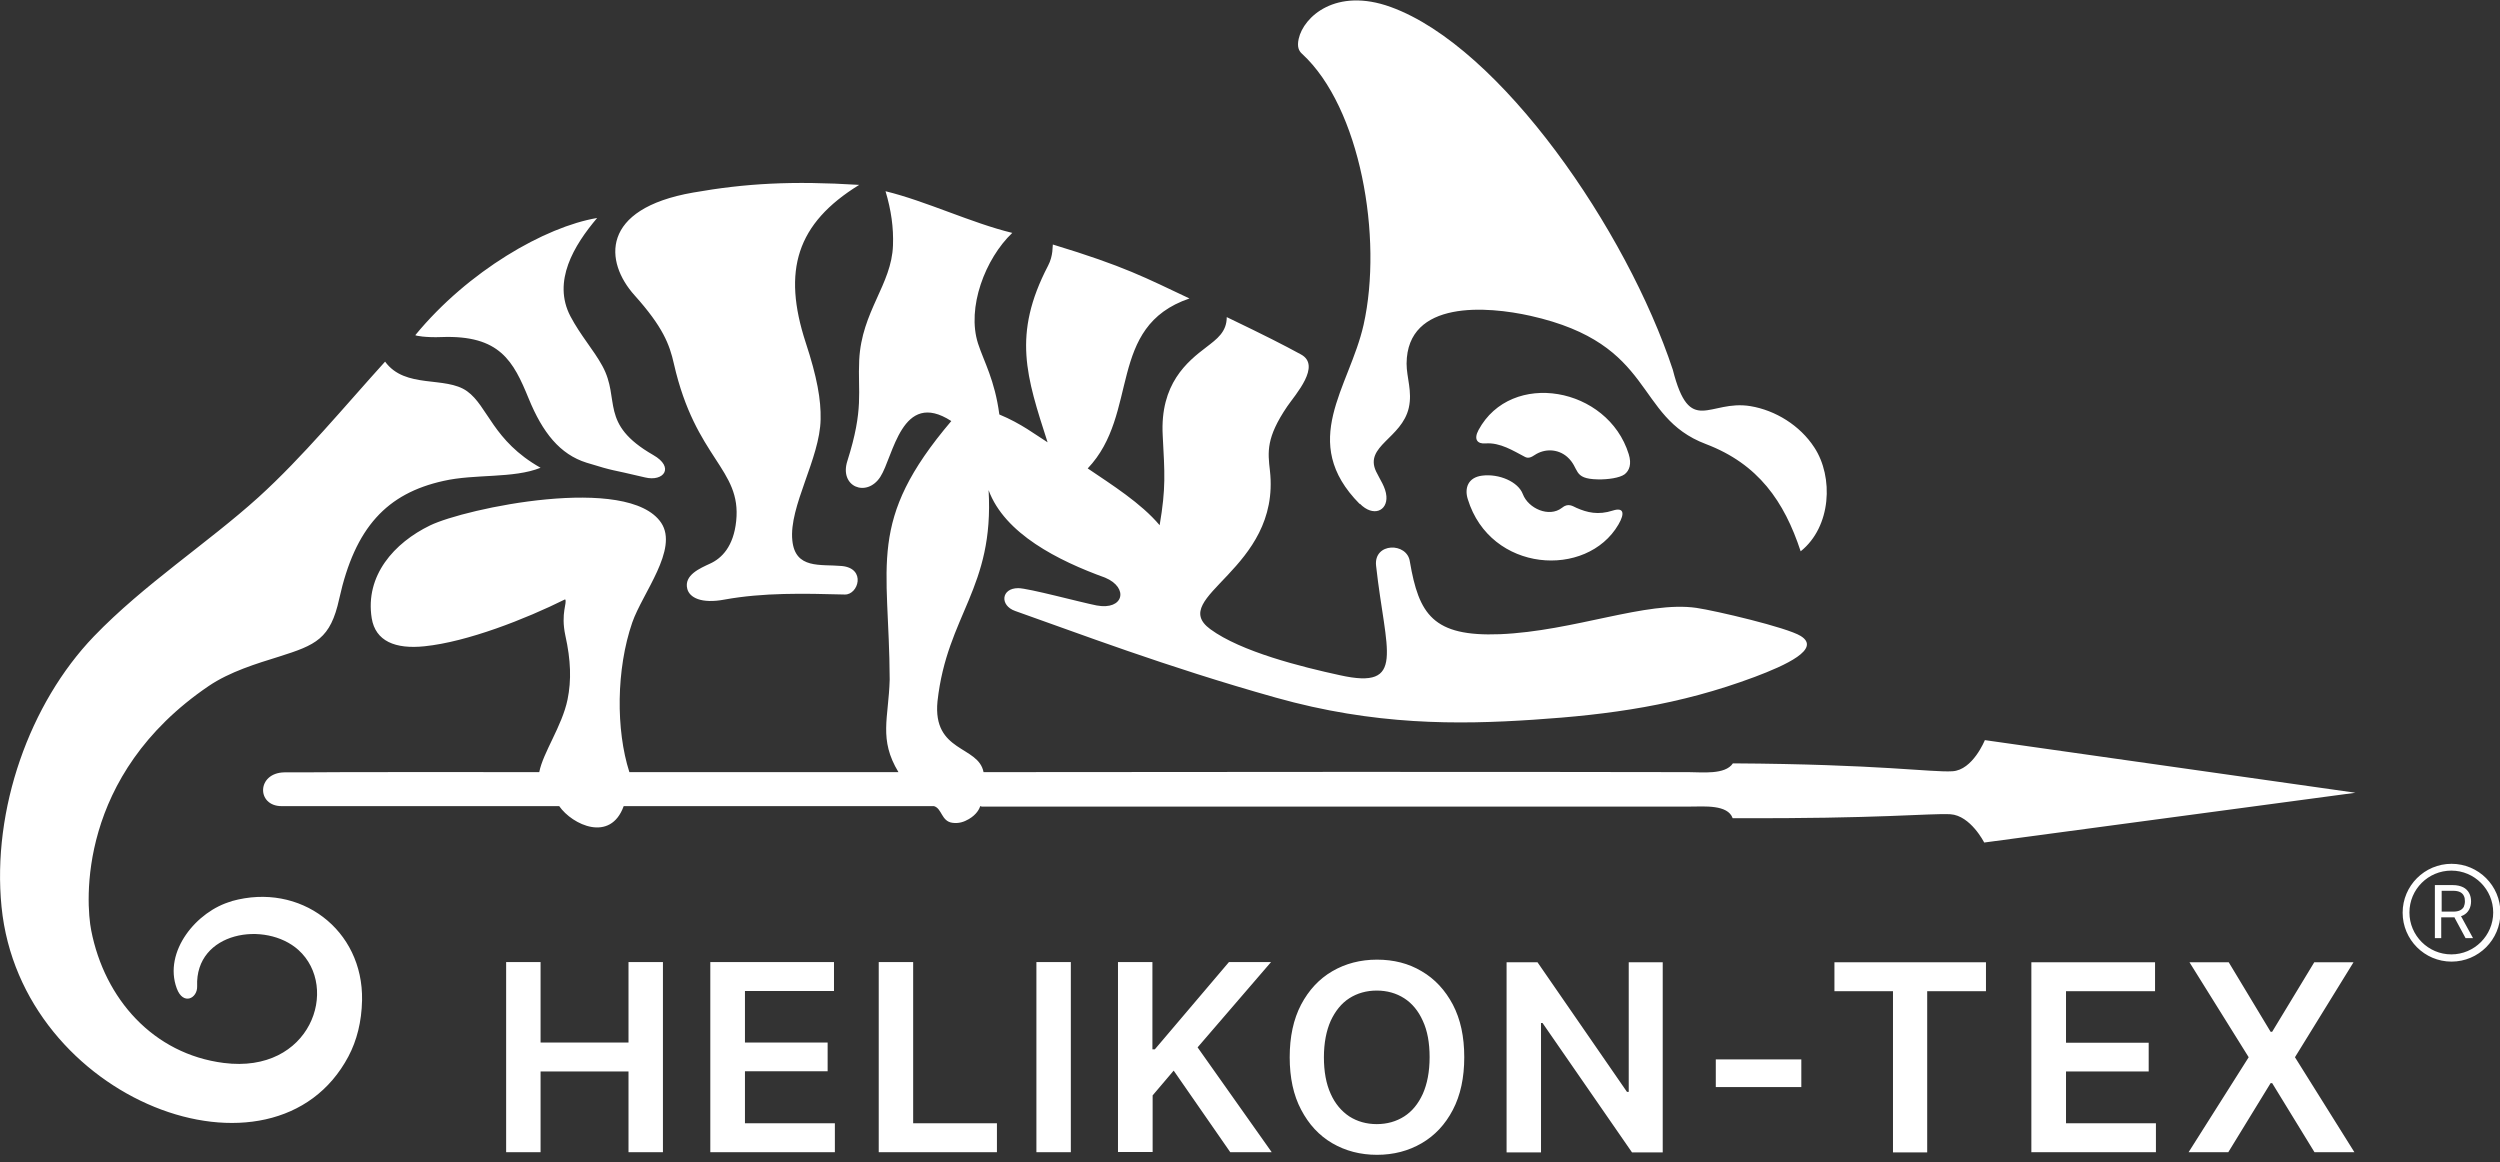 <svg width="114" height="53" viewBox="0 0 114 53" fill="none" xmlns="http://www.w3.org/2000/svg" xmlns:xlink="http://www.w3.org/1999/xlink">
	<rect x="0" y="0" width="114" height="53" fill="#333333" stroke="none"/>
	<defs> 
		<style> .cls-1 { fill: #fff; fill-rule: evenodd; }  </style>
	</defs>

	<g id="Warstwa_1">
		<path class="cls-1" d="m33.04,27.34c1.77-.32,3.58-.28,5.48-.23.62.02.99-1.19-.13-1.3-.97-.09-2.13.16-2.26-1.17-.16-1.55,1.26-3.73,1.29-5.52.02-.89-.16-1.92-.68-3.5-1.07-3.28-.42-5.43,2.44-7.19-3.07-.19-5.18-.07-7.57.35-4.25.74-4.05,3.16-2.67,4.69,1.29,1.44,1.59,2.23,1.79,3.12.99,4.35,3.09,4.78,2.84,7.17-.12,1.16-.66,1.7-1.19,1.94-.45.21-1.2.52-1.04,1.15.1.4.64.69,1.7.49h0Zm78.74,12.36c1.06,0,1.91.86,1.91,1.91s-.86,1.91-1.91,1.91-1.91-.86-1.91-1.91c0-1.06.86-1.91,1.91-1.91Zm-88.7,12.84v-8.67h1.57v3.67h4.01v-3.67h1.57v8.67h-1.57v-3.68h-4.01v3.68h-1.57Zm9.31,0v-8.67h5.64v1.32h-4.06v2.35h3.77v1.31h-3.77v2.37h4.1v1.32h-5.67Zm7.68,0v-8.67h1.57v7.35h3.82v1.32h-5.39Zm8.76-8.67v8.67h-1.57v-8.67h1.57Zm2.15,8.67v-8.67h1.57v3.98h.11l3.38-3.98h1.92l-3.35,3.89,3.38,4.78h-1.89l-2.58-3.72-.96,1.13v2.58s-1.57,0-1.57,0h0Zm15.79-4.33c0,.93-.17,1.73-.52,2.4-.35.67-.82,1.17-1.42,1.52-.6.35-1.28.53-2.04.53s-1.44-.18-2.04-.53c-.6-.35-1.07-.86-1.42-1.53-.35-.66-.52-1.46-.52-2.39s.17-1.73.52-2.4c.35-.66.82-1.17,1.42-1.52.6-.35,1.28-.53,2.04-.53s1.44.17,2.04.53c.6.35,1.07.86,1.42,1.52.35.67.52,1.46.52,2.4h0Zm-1.58,0c0-.66-.1-1.21-.31-1.66-.2-.45-.49-.8-.85-1.03-.36-.23-.78-.35-1.25-.35s-.89.12-1.25.35c-.36.23-.64.58-.85,1.03-.2.45-.31,1.01-.31,1.66s.1,1.21.31,1.67c.2.45.49.79.85,1.03.36.23.78.35,1.25.35s.89-.12,1.25-.35c.36-.23.64-.57.85-1.03.2-.45.31-1.01.31-1.67Zm10.63-4.33v8.67h-1.4l-4.08-5.9h-.07v5.9s-1.57,0-1.57,0v-8.67h1.41l4.08,5.91h.08v-5.91h1.56Zm6.32,4.43v1.26h-3.9v-1.26h3.9Zm1.51-3.11v-1.32h6.91v1.32h-2.68v7.35h-1.56v-7.35h-2.68Zm8.98,7.35v-8.67h5.64v1.32h-4.06v2.35h3.77v1.31h-3.77v2.36h4.1v1.32h-5.67Zm9-8.67l1.91,3.17h.07l1.92-3.17h1.79l-2.67,4.33,2.71,4.33h-1.82l-1.93-3.15h-.07l-1.93,3.15h-1.81l2.74-4.33-2.7-4.33h1.8Zm10.16-4.49c1.23,0,2.23,1,2.23,2.23s-1,2.23-2.23,2.23-2.23-1-2.23-2.23,1-2.23,2.23-2.23Zm-.33,2.18h-.12v-.95h.52c.13,0,.24.02.32.06.08.04.14.1.17.17.04.07.05.16.05.25s-.02.18-.05.25c-.04.07-.09.12-.17.16-.08.04-.18.06-.31.06h-.4Zm.47.26v.02s0,0,0,0l.08.15h0s.42.78.42.78h.34l-.53-.97h0l-.02-.03s.07-.03.1-.04c.12-.06.21-.15.27-.26.06-.11.09-.24.09-.38s-.03-.27-.09-.38c-.06-.11-.15-.2-.27-.26-.12-.06-.28-.1-.47-.1h-.82v2.42h.29v-.95h.53s.04,0,.06,0h0Zm-67.23-5.07c-.04.12-.16.38-.52.59-.22.13-.46.21-.75.17-.51-.07-.47-.65-.84-.76h-14.15c-.6,1.67-2.34.86-2.94,0h-11.71c-.32,0-.63,0-.95,0-1.15,0-1.14-1.52.13-1.54.27,0,.54,0,.81,0h0s1.95-.01,1.95-.01c2.47-.01,5.19,0,8.63,0h.23c.17-.89,1.04-2.1,1.29-3.31.18-.88.15-1.8-.1-2.92-.22-1.03.1-1.5-.01-1.65-1.81.9-4.46,1.94-6.41,2.14-1.33.14-2.24-.23-2.41-1.28-.31-1.95,1.03-3.44,2.66-4.23,1.61-.78,9.04-2.35,10.54-.12.8,1.2-.85,3.2-1.32,4.55-.73,2.12-.75,4.89-.13,6.82h12.27c-.91-1.5-.45-2.46-.4-4.22-.02-5.32-1.07-7.22,2.81-11.79-2.27-1.47-2.64,1.63-3.24,2.55-.62.95-1.88.45-1.5-.73.76-2.39.47-3.12.54-4.6.11-2.23,1.48-3.44,1.54-5.23.03-.81-.08-1.6-.34-2.47,1.85.45,3.92,1.45,5.78,1.9-1.23,1.17-2.09,3.41-1.56,5.05.27.83.76,1.65.97,3.23,1.01.42,1.64.92,2.2,1.27-.96-2.99-1.62-4.9.02-8.05.25-.47.2-.94.22-.97,3.29,1,4.21,1.51,6.23,2.46-3.79,1.29-2.26,5.25-4.64,7.75,1.09.74,2.43,1.58,3.28,2.59.29-1.71.23-2.36.14-4.09-.13-2.36,1.12-3.37,1.99-4.03.48-.37.93-.69.93-1.37,1.83.88,2.57,1.26,3.38,1.7.95.51-.25,1.83-.62,2.37-.97,1.43-.89,2.07-.79,2.94.5,4.51-4.72,5.75-2.72,7.22,1.4,1.03,4.16,1.72,5.91,2.1,3.05.68,2.08-1.08,1.65-4.99-.12-1.07,1.42-1.08,1.54-.19.41,2.4,1.05,3.43,4.11,3.31,3.38-.14,6.68-1.53,8.96-1.2.88.13,4.12.89,4.75,1.28.96.59-.69,1.34-2.1,1.87-3.45,1.29-6.6,1.72-10.09,1.95-3.45.23-7.24.26-11.75-1.01-5.02-1.41-9.04-2.95-11.88-3.95-.71-.25-.64-1.04.14-1.04.46,0,2.86.65,3.58.79,1.23.23,1.48-.81.38-1.27-2.13-.77-4.58-2-5.31-3.99.26,4.49-1.89,5.67-2.33,9.63-.23,2.34,1.87,2.01,2.1,3.23,8.94-.01,23.21-.02,32.16,0,.6,0,1.66.13,2.01-.4,6.71.04,9.08.42,10.01.36.93-.05,1.48-1.42,1.48-1.42l16.9,2.4-16.93,2.27s-.62-1.23-1.54-1.29c-.93-.05-3.22.21-9.93.18-.22-.63-1.31-.53-1.91-.53h-32.35s0-.01,0-.01Zm28.85-13.48c-.68.22-1.18.09-1.66-.12-.18-.08-.38-.24-.67,0-.58.45-1.53.03-1.78-.63-.21-.56-1.08-.94-1.86-.84-.63.08-.81.56-.65,1.07,1.03,3.36,5.43,3.63,6.87,1.16.31-.53.23-.79-.25-.64h0Zm-5.81-3.06c.67-.05,1.27.34,1.79.61.16.09.3.02.45-.08.45-.3,1.05-.29,1.48.08.6.53.22,1.01,1.41,1.03.46.01.99-.07,1.21-.23.22-.17.33-.47.19-.92-.95-3.07-5.36-3.86-6.85-1.1-.23.43-.05.64.32.61h0Zm-5.73,2.75c.61.62,1.26.33,1.21-.34-.03-.41-.3-.77-.47-1.13-.55-1.16,1.17-1.51,1.49-2.9.17-.75-.1-1.38-.1-2.02.02-2.93,3.71-2.61,5.64-2.18,5.77,1.29,4.7,4.6,8.01,5.85,2.39.91,3.57,2.61,4.32,4.89,1.4-1.12,1.51-3.39.62-4.74-.65-1-1.77-1.69-2.91-1.88-1.89-.31-2.76,1.41-3.54-1.66-2.1-6.35-7.84-14.72-12.86-16.54-2.51-.91-3.98.45-4.2,1.45-.08.36,0,.55.16.69,2.65,2.44,3.69,8.37,2.8,12.35-.65,2.88-2.99,5.33-.18,8.17h0ZM10.56,41.1c-1.59.44-3.12,2.29-2.5,3.97.29.79.95.46.93-.1-.1-2.49,3.12-3,4.62-1.65,1.89,1.71.57,5.66-3.41,5.15-3.21-.41-5.43-2.92-6.04-6.04-.25-1.26-.65-7.07,5.36-11.15.96-.65,2.18-1.02,3.21-1.34,1.67-.53,2.34-.8,2.74-2.64.72-3.26,2.18-4.8,4.75-5.37,1.45-.33,3.18-.1,4.43-.6-2.18-1.23-2.4-2.81-3.35-3.49-.99-.71-2.82-.09-3.74-1.35-1.83,2.02-3.76,4.36-5.78,6.19-2.29,2.07-5.22,3.97-7.5,6.34C1.35,32.07-.37,36.91.07,41.35c.88,8.86,12.44,13.2,15.82,6.82.38-.72.6-1.57.62-2.56.06-3.22-2.82-5.39-5.94-4.52h0Zm18.85-19.33c.86.21,1.36-.46.38-1.02-2.49-1.43-1.48-2.52-2.32-4.06-.41-.75-.99-1.38-1.46-2.27-.83-1.59.16-3.23,1.22-4.48-2.37.4-5.88,2.41-8.29,5.34-.02.03.5.12,1.19.09,2.67-.1,3.28,1.1,3.98,2.81.63,1.54,1.42,2.54,2.64,2.92,1.4.43.95.26,2.66.67Z"/>
	</g>
</svg>